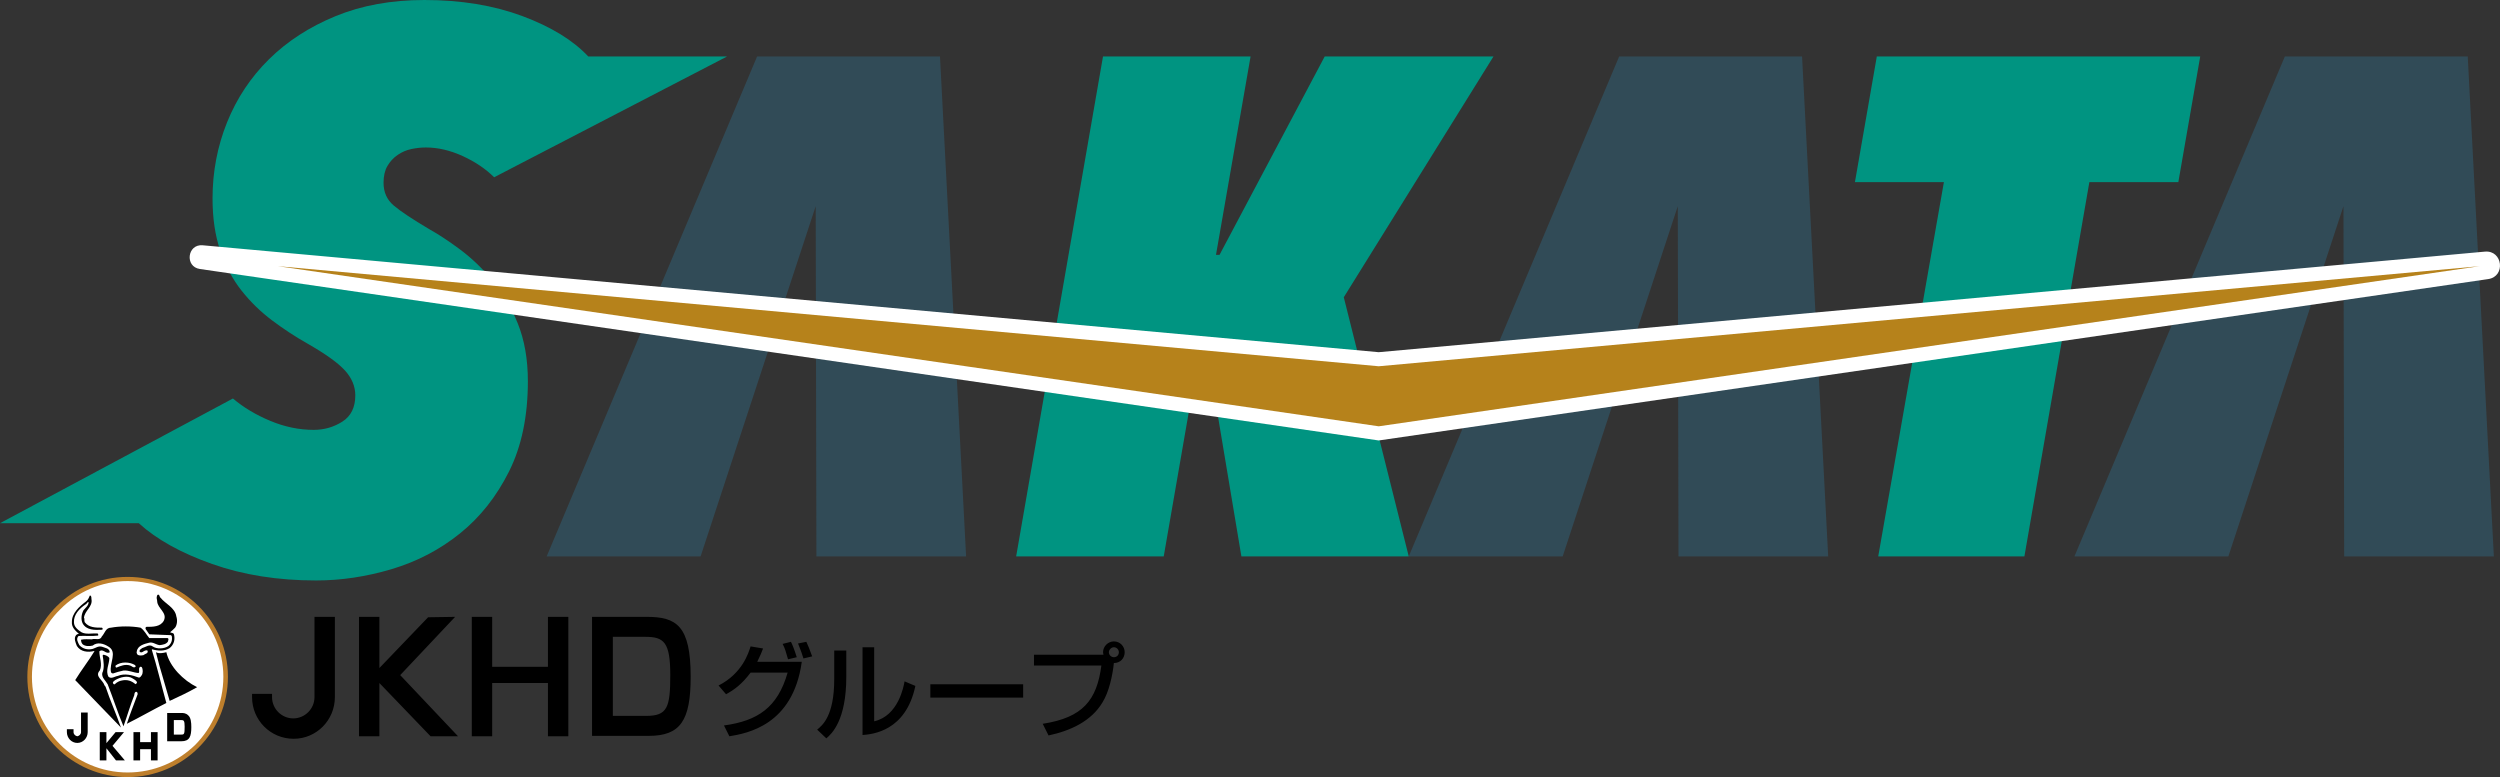 <?xml version="1.0" encoding="UTF-8"?>
<svg id="_レイヤー_1" data-name="レイヤー_1" xmlns="http://www.w3.org/2000/svg" width="124.9mm" height="38.822mm" version="1.1" viewBox="0 0 354.048 110.047">
  <rect x="0" y="0" width="354.048" height="110.047" fill="#333333" stroke="none"/>
  <!-- Generator: Adobe Illustrator 30.0.0, SVG Export Plug-In . SVG Version: 2.1.1 Build 123)  -->
  <defs>
    <style>
      .st0 {
        fill: #009481;
      }

      .st1 {
        fill: #b6821b;
      }

      .st2 {
        fill: #314b57;
      }

      .st3 {
        fill: #fff;
      }

      .st4 {
        fill: #be7f2c;
      }
    </style>
  </defs>
  <path class="st3" d="M32.06,95.881c0,7.688-6.233,13.921-13.921,13.921s-13.921-6.233-13.921-13.921,6.233-13.921,13.921-13.921,13.921,6.233,13.921,13.921"/>
  <path class="st4" d="M31.925,95.844h.354c0,7.838-6.365,14.203-14.203,14.203s-14.203-6.365-14.203-14.203,6.365-14.144,14.203-14.144,14.203,6.306,14.203,14.144h-.648c0-3.713-1.533-7.131-3.949-9.547-2.475-2.474-5.834-4.007-9.606-4.007-3.713,0-7.13,1.533-9.547,4.007-2.475,2.416-4.007,5.834-4.007,9.547,0,3.771,1.532,7.131,4.007,9.606,2.417,2.416,5.834,3.949,9.547,3.949,3.772,0,7.131-1.533,9.606-3.949,2.416-2.475,3.949-5.835,3.949-9.606h.294Z"/>
  <path d="M11.181,89.775c-.177,0-.294.059-.412.177-.354.47-.059,1.06.118,1.532.53.824,1.532.942,2.475.707v.059c-.826,1.355-1.886,2.711-2.711,4.066,2.18,2.239,4.302,4.479,6.482,6.719-.707-2.004-1.532-3.831-2.18-5.776l-.177-.236c-.177-.707-1.414-1.237-.648-2.062.412-.884-.059-1.828-.059-2.711.53-.472.943.471,1.473.118-.059-.59-.648-.59-1.061-.767-.53-.177-.943.177-1.355.295-.707.177-1.414,0-1.886-.53-.177-.354-.53-.884-.118-1.297.884-.059,1.886.06,2.77-.059.059-.118,0-.235-.059-.295-.766-.058-1.65.177-2.298-.176-.531-.354-1.061-.766-1.061-1.414-.059-1.061.766-1.946,1.65-2.535.177-.058.177-.294.412-.353.06.472-.412.825-.707,1.179-.294.53-.412,1.296-.117,1.885.53.943,1.65.943,2.711.884l.117-.058c0-.119,0-.177-.117-.237-.885,0-1.827,0-2.417-.765-.059-.119-.059-.354-.059-.531q0-.059-.058-.059c.058-1.061,1.296-1.591,1.06-2.711.059-.059-.059-.059,0-.117-.059,0,0-.06,0-.119-.059-.118-.059-.294-.236-.235-.117.294-.235.589-.53.825-.943.707-2.003,1.65-2.003,2.888-.06.766.471,1.237,1.001,1.709M22.084,92.367c.177.589.294,1.237.471,1.827l1.474,5.068c1.296-.589,2.652-1.238,3.889-1.945-1.945-.943-3.889-2.887-4.361-4.95-.472.118-1.061.235-1.473,0"/>
  <path d="M21.553,91.954c.766.237,1.768.295,2.476-.176.589-.471.825-1.238.589-2.003-.118-.177-.354-.118-.53-.237.235-.176.471-.412.707-.648.294-.412.354-1.061.177-1.591-.177-1.237-1.532-1.767-2.24-2.652-.177-.117-.118-.53-.413-.412-.058.058-.117.176-.117.295-.059.176.059.412.059.648.058,1.001,1.473,1.591.943,2.71-.472.885-1.532.885-2.475.885-.119,0-.119.177-.119.294l.531.766,3.065.118.117.118c.118.59-.059,1.061-.471,1.415-.589.412-1.65.47-2.24.058-.471-.353-1.002.118-1.473.236-.118.118-.471.236-.353.53.294.236.53-.117.766-.177.118,0,.294-.117.353.06.118.353-.412.412-.589.589-.295.059-.648.118-.884-.118-.059-.118-.118-.236-.059-.413.118-.825,1.061-1.06,1.768-1.237.531-.118.943.295,1.473.354.413-.059.943-.119,1.179-.531,0-.176.177-.353-.059-.471h-2.593c-.412-.472-.707-1.121-1.238-1.474-1.296-.235-2.887-.235-4.184,0-.766,0-.884.825-1.296,1.238-.236.648-.943.236-1.415.412-.471,0-1.061-.058-1.532.059,0,.236.059.472.236.648.354.295.943.295,1.414.177.649-.53,1.532-.294,2.181.118,1.414.766.117,2.416.412,3.654.059.118.177.177.295.177.471-.177.943-.295,1.473-.413.767-.058,1.356.295,2.122.354.235-.177-.059-.531.177-.825.058-.059.177-.118.294,0,.177.294.177.825,0,1.12-.117.176-.236.353-.412.353-.943-.353-2.004-.648-3.006-.235-.412.058-.884.471-1.296.117-.472-.884.118-1.768.118-2.651-.177-.295-.531-.413-.826-.472-.058,0-.117.059-.117.118.117.766.294,1.768-.059,2.475-.118.648.471,1.06.766,1.592.766,1.944,1.414,4.006,2.239,5.952.531-1.474.943-2.948,1.533-4.42,0-.177.058-.472.294-.472.177.059.177.235.177.354-.53,1.414-1.061,2.769-1.532,4.183,1.885-.942,3.713-2.003,5.598-2.946-.707-2.534-1.296-5.068-2.062-7.543l.058-.06h0ZM19.196,94.43c-.295.235-.53-.118-.766-.177-.707-.235-1.355.059-1.945.295-.176-.059-.118-.177-.118-.295.766-.59,2.004-.53,2.77-.058,0,.058.118.176.059.235M19.255,96.846s-.059,0-.059.06c-.53-.472-1.178-.708-1.944-.532-.354.06-.708.237-1.002.532-.118.058-.177-.06-.236-.119-.118-.236.177-.353.295-.471.707-.412,1.767-.707,2.475-.236.236.118.471.294.589.471.059.118,0,.236-.118.295M17.563,103.682h-1.192l-1.3,1.561v-1.561h-.943v4.008h.943v-1.723l1.357,1.723h1.255l-1.751-2.063,1.631-1.945ZM21.376,105.097h-1.532v-1.415h-.943v4.008h.943v-1.591h1.532v1.591h.943v-4.008h-.943v1.415ZM25.678,100.971h-2.004v4.007h2.004c1.189,0,1.415-.704,1.415-2.004,0-.643-.055-1.346-.448-1.674-.329-.329-.728-.329-.967-.329M25.619,104.036h-1.001v-2.063h1.001c.403,0,.53.042.53.943,0,1.089-.075,1.12-.53,1.12M11.476,103.682c0,.295-.236.531-.53.59-.295-.059-.531-.295-.531-.59v-.412h-.943v.412c0,.825.649,1.532,1.474,1.532.824,0,1.473-.707,1.473-1.532v-2.77h-.943v2.77ZM47.425,87.358h-2.888v11.374c0,1.65-1.355,3.006-3.006,3.006-1.649,0-3.005-1.356-3.005-3.006v-.471h-2.829v.471c0,3.241,2.593,5.894,5.894,5.894,3.241,0,5.834-2.653,5.834-5.894v.06-11.434ZM77.598,87.358v7.072h-7.897v-7.072h-2.888v16.914h2.888v-7.543h7.897v7.543h2.888v-16.914h-2.888ZM64.868,104.272l-8.191-8.663,7.778-8.251-3.83.06-6.895,7.189v-7.249h-2.888v16.914h2.888v-7.543l7.248,7.543h3.89ZM91.564,87.358h-7.72v16.855h8.015c4.479,0,5.953-2.122,5.953-8.369,0-7.248-2.004-8.486-6.248-8.486M86.791,90.187h4.597c2.652,0,3.536.767,3.536,5.422,0,4.597-.413,5.775-3.419,5.775h-4.714v-11.197h0ZM101.761,97.082c3.359-1.709,4.243-4.597,4.537-5.54l1.768.295c-.177.472-.412,1.06-.825,1.886h6.306c-1.238,9.016-7.779,10.135-10.254,10.549l-.766-1.533c4.773-.648,7.602-2.534,9.016-7.484h-5.245c-1.237,1.65-2.298,2.416-3.476,3.064l-1.061-1.237h0ZM111.601,93.369c-.353-1.238-.412-1.473-.766-2.181l1.179-.294c.177.353.413.883.825,2.18l-1.238.295h0ZM113.782,93.251c-.354-1.179-.648-1.768-.766-2.121l1.178-.236c.236.53.472,1.06.825,2.062l-1.237.295h0ZM119.852,95.844c0,6.189-2.063,8.075-2.828,8.723l-1.297-1.238c.707-.589,2.416-1.886,2.416-7.131v-4.067h1.709v3.713ZM123.801,102.15c3.418-.766,4.184-4.95,4.302-5.657l1.532.648c-1.355,6.424-6.07,6.836-7.484,6.954v-12.434h1.65v10.489ZM131.756,96.905h13.143v1.886h-13.143v-1.886ZM147.668,102.503c5.717-.884,7.661-3.359,8.309-8.25h-9.546v-1.532h9.841c0-.119-.059-.177-.059-.354,0-.825.708-1.532,1.532-1.532.885,0,1.532.707,1.532,1.532s-.589,1.532-1.532,1.532c-.177,1.768-.707,4.125-1.591,5.539-1.591,2.711-4.596,4.067-7.661,4.715,0,0-.825-1.65-.825-1.65ZM157.038,92.367c0,.412.354.707.707.707.413,0,.708-.295.708-.707,0-.354-.295-.707-.708-.707-.353,0-.707.353-.707.707"/>
  <path class="st0" d="M190.306,42.097l9.2,36.7h-23.7l-5.199-31.099h-.4l-5.401,31.099h-20.899l12.3-70.8h20.9l-4.9,28.1h.5l14.9-28.1h23.899l-21.2,34.1ZM308.493,25.798h-12.6l-9.2,53h-20.7l9.3-53h-12.6l3.1-17.8h45.801l-3.101,17.8Z"/>
  <path class="st2" d="M77.419,78.798L107.219,7.998h25.9l3.7,70.8h-21.2l-.099-49.6-16.301,49.6h-21.8ZM199.506,78.798L229.306,7.998h25.9l3.7,70.8h-21.2l-.099-49.6-16.301,49.6h-21.8ZM293.78,78.798l29.8-70.8h25.9l3.7,70.8h-21.2l-.099-49.6-16.301,49.6h-21.8Z"/>
  <path class="st0" d="M69.702,39.658c-1.444-1.702-2.963-3.146-4.554-4.332-1.594-1.185-3.055-2.147-4.388-2.889-2.371-1.405-4.037-2.516-4.999-3.332-.964-.814-1.444-1.888-1.444-3.221,0-.962.184-1.758.555-2.389.37-.628.851-1.148,1.444-1.556.593-.405,1.24-.683,1.944-.833.703-.147,1.389-.22,2.056-.22,1.702,0,3.443.407,5.22,1.22,1.778.817,3.259,1.817,4.444,3L102.967,7.998h-19.657c-2.148-2.294-5.259-4.201-9.331-5.72-4.073-1.517-8.703-2.278-13.885-2.278-4.666,0-8.851.761-12.553,2.278-3.705,1.519-6.852,3.554-9.443,6.109-2.593,2.555-4.573,5.538-5.943,8.943-1.371,3.407-2.055,6.998-2.055,10.776,0,2.815.37,5.295,1.111,7.442.739,2.149,1.739,4.018,2.999,5.611,1.259,1.592,2.703,2.998,4.332,4.221,1.628,1.221,3.295,2.315,4.999,3.277,2.592,1.481,4.369,2.76,5.332,3.832.962,1.074,1.445,2.241,1.445,3.499,0,1.704-.612,2.944-1.833,3.722-1.222.777-2.575,1.167-4.055,1.167-2.075,0-4.129-.426-6.165-1.279-2.038-.85-3.796-1.906-5.277-3.165L0,74.096h19.657c2.519,2.296,5.98,4.22,10.388,5.776,4.404,1.556,9.312,2.333,14.719,2.333,3.554,0,7.126-.538,10.719-1.61,3.592-1.074,6.813-2.759,9.665-5.056,2.85-2.294,5.166-5.22,6.943-8.775s2.666-7.813,2.666-12.775c0-3.11-.482-5.85-1.445-8.221-.963-2.369-2.165-4.406-3.61-6.11"/>
  <path class="st3" d="M28.705,34.736l166.549,15.141,156.656-14.242c2.532-.23,2.976,3.524.459,3.89l-157.115,22.853L28.308,38.095c-2.173-.316-1.79-3.558.397-3.359Z"/>
  <path class="st1" d="M351.16,37.696l-155.906,22.677L39.348,37.696l155.906,14.173,155.906-14.173Z"/>
</svg>